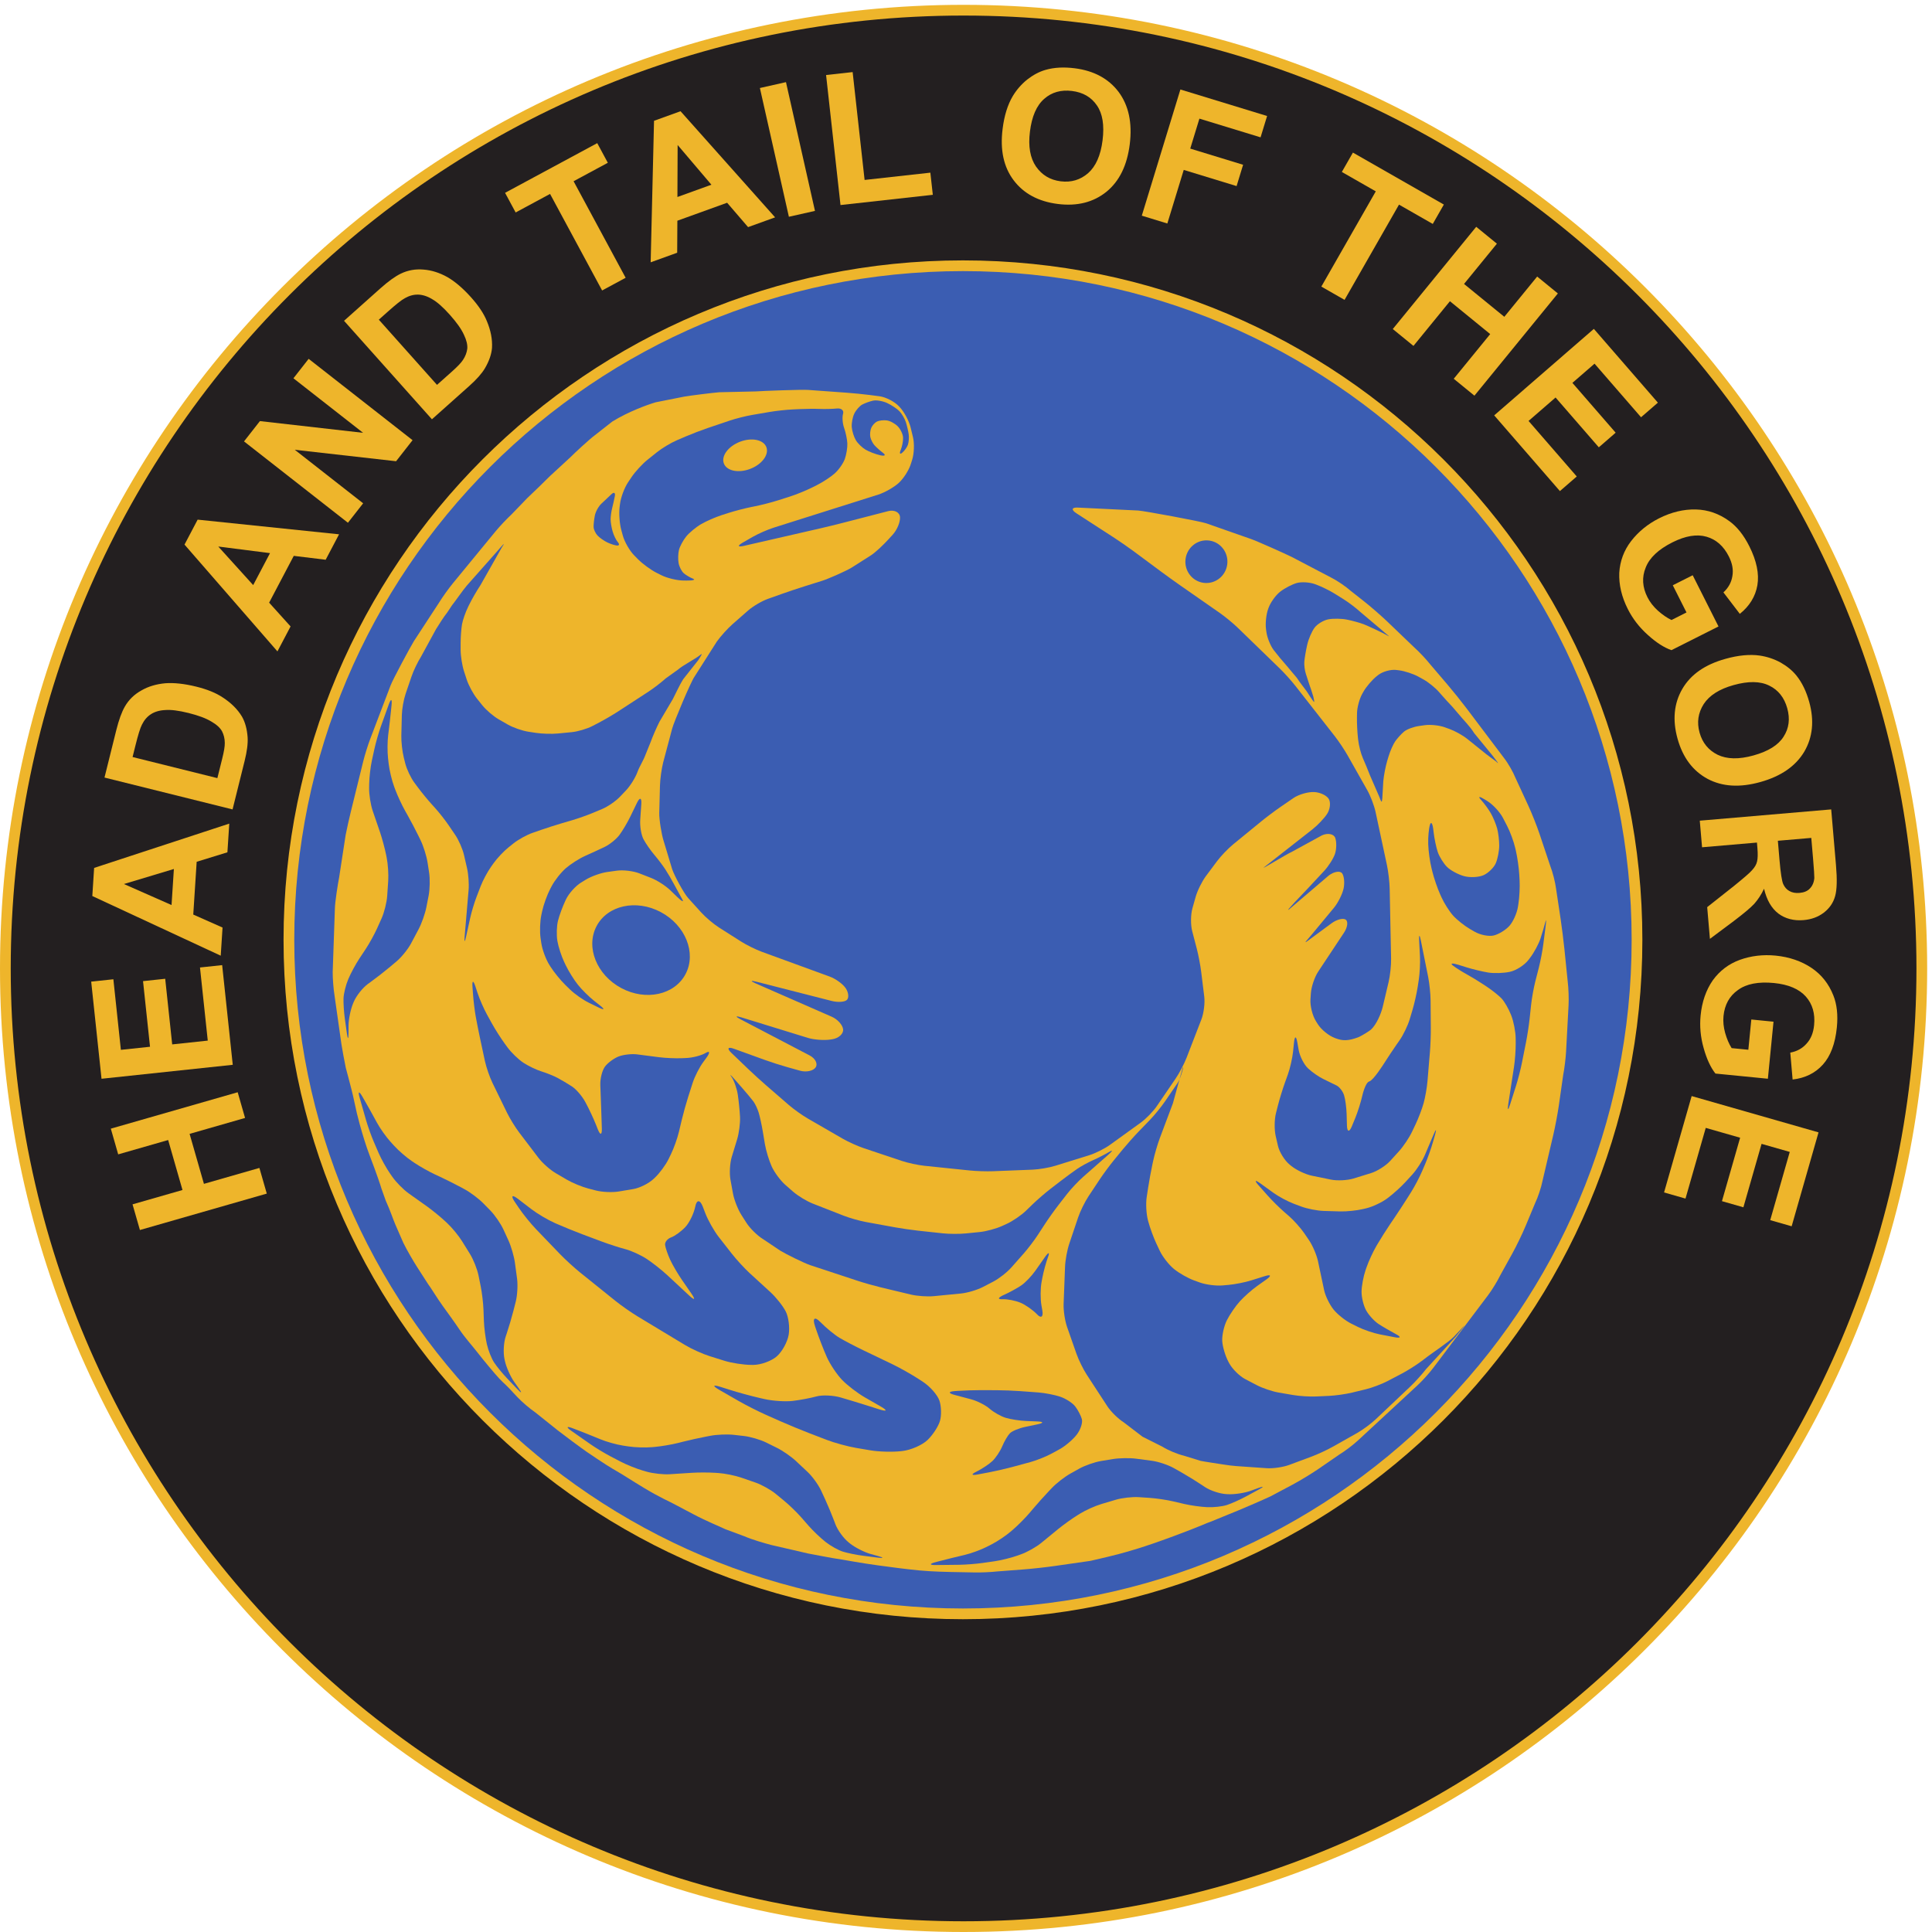 <?xml version="1.0" encoding="UTF-8" standalone="no"?>
<!-- Created with Inkscape (http://www.inkscape.org/) -->

<svg
   version="1.1"
   id="svg1"
   width="1677.333"
   height="1677.333"
   viewBox="0 0 1677.333 1677.333"
   sodipodi:docname="HEAD AND TAIL OF THE GORGE.eps"
   xmlns:inkscape="http://www.inkscape.org/namespaces/inkscape"
   xmlns:sodipodi="http://sodipodi.sourceforge.net/DTD/sodipodi-0.dtd"
   xmlns="http://www.w3.org/2000/svg"
   xmlns:svg="http://www.w3.org/2000/svg">
  <defs
     id="defs1" />
  <sodipodi:namedview
     id="namedview1"
     pagecolor="#ffffff"
     bordercolor="#000000"
     borderopacity="0.25"
     inkscape:showpageshadow="2"
     inkscape:pageopacity="0.0"
     inkscape:pagecheckerboard="0"
     inkscape:deskcolor="#d1d1d1">
    <inkscape:page
       x="0"
       y="0"
       inkscape:label="1"
       id="page1"
       width="1677.333"
       height="1677.333"
       margin="0"
       bleed="0" />
  </sodipodi:namedview>
  <g
     id="g1"
     inkscape:groupmode="layer"
     inkscape:label="1">
    <g
       id="group-R5">
      <path
         id="path2"
         d="M 12545,6290 C 12545,2835.47 9744.54,35 6290,35 2835.46,35 35,2835.47 35,6290 c 0,3454.54 2800.46,6255 6255,6255 3454.54,0 6255,-2800.46 6255,-6255"
         style="fill:#231f20;fill-opacity:1;fill-rule:nonzero;stroke:none"
         transform="matrix(0.133,0,0,-0.133,0,1677.333)" />
      <path
         id="path3"
         d="M 12545,6290 C 12545,2835.47 9744.54,35 6290,35 2835.46,35 35,2835.47 35,6290 c 0,3454.54 2800.46,6255 6255,6255 3454.54,0 6255,-2800.46 6255,-6255 z"
         style="fill:none;stroke:#eeb52b;stroke-width:70;stroke-linecap:butt;stroke-linejoin:miter;stroke-miterlimit:4;stroke-dasharray:none;stroke-opacity:1"
         transform="matrix(0.133,0,0,-0.133,0,1677.333)" />
      <path
         id="path4"
         d="m 10685.9,6476.82 c 0,-2430.05 -1969.96,-4400.02 -4400,-4400.02 -2430.06,0 -4400.01,1969.97 -4400.01,4400.02 0,2430.05 1969.95,4399.98 4400.01,4399.98 2430.04,0 4400,-1969.93 4400,-4399.98"
         style="fill:#3b5db2;fill-opacity:1;fill-rule:nonzero;stroke:none"
         transform="matrix(0.133,0,0,-0.133,0,1677.333)" />
      <path
         id="path5"
         d="m 10685.9,6476.82 c 0,-2430.05 -1969.96,-4400.02 -4400,-4400.02 -2430.06,0 -4400.01,1969.97 -4400.01,4400.02 0,2430.05 1969.95,4399.98 4400.01,4399.98 2430.04,0 4400,-1969.93 4400,-4399.98 z"
         style="fill:none;stroke:#eeb52b;stroke-width:70;stroke-linecap:butt;stroke-linejoin:miter;stroke-miterlimit:4;stroke-dasharray:none;stroke-opacity:1"
         transform="matrix(0.133,0,0,-0.133,0,1677.333)" />
      <path
         id="path6"
         d="m 3443.65,9361.83 c 30.93,28.57 117.86,113.26 147.55,143.17 l 130.51,120.24 c 29.7,29.92 128.01,120.98 162,145.74 l 113.41,88.9 c 104.98,64.74 226.28,108.77 283.35,125.74 l 185.36,36.78 c 41.18,7.3 187.99,25.4 229.63,28.7 l 238.25,5.4 c 41.66,3.3 299.48,12.8 341.12,9.8 l 253.26,-18.3 c 41.71,-3 109.72,-9.8 151.14,-15.1 l 61.42,-8 c 41.42,-5.3 98.78,-34.9 127.45,-65.68 l 5.53,-5.92 c 28.66,-30.75 60.28,-89.6 70.27,-130.73 l 15.66,-64.46 c 10.03,-41.12 7.62,-107.82 -5.28,-148.17 l -9.7,-30.21 c -12.93,-40.37 -49.39,-95.98 -81.01,-123.57 -31.6,-27.59 -90.16,-60.49 -130.1,-73.11 l -682.71,-215.81 c -39.93,-12.61 -102.38,-40.1 -138.74,-61.04 l -63.75,-36.72 c -36.38,-20.95 -32.77,-30.43 8.01,-21.1 l 494.73,113.37 c 40.78,9.33 107.32,25.58 147.83,36.02 l 298.65,77.14 c 40.5,10.46 75.42,-7.12 77.56,-39.06 2.18,-31.97 -19.37,-83.56 -47.84,-114.69 l -28.44,-31.07 c -28.46,-31.12 -82.57,-84.66 -118.31,-106.77 l -122.14,-77.43 c -35.73,-22.09 -152.09,-73.21 -192.07,-85.73 l -114.82,-36.03 c -39.95,-12.52 -104.94,-34.27 -144.4,-48.28 l -94.25,-33.49 c -39.49,-14.05 -97.68,-48.24 -129.32,-75.99 l -102.27,-89.79 c -31.65,-27.78 -77.56,-78.7 -102,-113.15 l -146.04,-229.52 c -24.43,-34.43 -135.02,-297.72 -145.51,-338.78 l -58.54,-220.02 c -10.48,-41.09 -19.95,-109.37 -21.06,-151.77 l -4.6,-178.77 c -1.08,-42.38 15.21,-141.91 28.49,-182.09 l 55.92,-185.24 c 13.27,-40.18 75.71,-156.34 103.93,-187.53 l 86.26,-95.26 c 28.22,-31.19 80.28,-75.09 115.63,-97.57 l 144.24,-91.69 c 35.37,-22.49 96.44,-52.61 135.73,-66.98 l 247.42,-90.33 c 39.3,-14.37 103.58,-37.85 142.86,-52.18 l 52.31,-19.1 c 39.26,-14.34 86.38,-48.77 104.69,-76.46 18.3,-27.69 21.59,-61.8 7.3,-75.81 -14.28,-13.97 -59.09,-16.98 -99.58,-6.6 l -490.09,125.25 c -40.5,10.33 -42.28,5.08 -3.94,-11.71 l 494.62,-216.59 c 38.34,-16.8 71.79,-54.13 74.34,-82.96 2.54,-28.86 -29.18,-57.69 -70.5,-64.08 l -11.84,-1.85 c -41.31,-6.42 -107.83,-1.59 -147.78,10.75 l -433.33,133.58 c -39.97,12.29 -42.3,6.51 -5.19,-12.9 l 450.08,-235.34 c 37.1,-19.41 54.8,-54.35 39.32,-77.69 -15.46,-23.36 -61.06,-33.25 -101.33,-22.04 l -83.67,23.38 c -40.27,11.27 -105.4,32.12 -144.73,46.33 l -204.07,73.74 c -39.32,14.2 -46.67,2.02 -16.33,-27 l 112.05,-107.31 c 30.34,-29.12 81.11,-75.36 112.88,-102.87 L 5149.3,5398.3 c 31.74,-27.47 87.38,-67.12 123.66,-88.09 l 227.36,-131.4 c 36.27,-20.94 98.37,-48.98 138.05,-62.3 l 247.54,-82.87 c 39.66,-13.29 106.12,-27.66 147.66,-31.97 L 6330.46,4971 c 41.55,-4.29 109.74,-6.48 151.46,-4.85 l 258.77,10.16 c 41.75,1.63 108.68,13.14 148.64,25.6 l 221.04,68.71 c 39.92,12.43 100.54,42.76 134.7,67.35 l 201.03,145.04 c 34.11,24.56 81.5,73.23 105.32,108.18 l 122.9,180.04 c 23.84,34.89 55.84,95.79 71.11,135.28 l 97.16,251.27 c 15.29,39.52 23.53,106.24 18.37,148.27 l -20.15,163.13 c -5.18,42.04 -18.19,109.96 -28.88,150.92 l -29.64,113.32 c -10.69,40.96 -10.07,107.84 1.41,148.66 l 20.79,73.93 c 11.48,40.78 41.52,101.88 66.75,135.75 l 72.68,97.47 c 25.19,33.9 72.53,83.41 105.11,110.03 l 185.73,151.83 c 32.58,26.62 87.58,67.92 122.19,91.71 l 85.62,58.88 c 34.66,23.81 95.94,41.64 136.24,39.6 40.31,-2.06 83.61,-23.18 96.12,-46.97 12.57,-23.81 7.04,-67.12 -12.29,-96.3 -19.35,-29.2 -62.27,-74.29 -95.39,-100.25 l -314.64,-246.6 c -33.12,-25.96 141.69,82.98 180.09,99.82 l 197.27,107.93 c 38.39,16.85 77.27,8.92 86.36,-17.56 9.09,-26.52 8.25,-73.06 -1.9,-103.45 -10.1,-30.35 -41.94,-80.45 -70.63,-111.34 l -106.09,-113.95 c -28.77,-30.86 -157.38,-162.73 -123.6,-137.65 l 260.82,222.39 c 33.78,25.05 72.33,31.22 85.64,13.66 13.41,-17.56 17.92,-62.2 10.05,-99.2 -7.9,-37 -36.33,-93.84 -63.28,-126.34 l -143.63,-173.18 c -26.94,-32.47 -61.41,-67.52 -27.59,-42.5 l 155.4,114.49 c 33.77,25.03 75.54,35.94 92.77,24.22 17.22,-11.73 12.19,-50.15 -11.16,-85.38 l -13.56,-20.46 c -23.31,-35.23 -61.53,-92.85 -84.88,-128.1 l -69.82,-105.31 c -23.38,-35.23 -44.89,-98.68 -47.84,-141 l -2.79,-40.2 c -2.92,-42.32 12.99,-106.14 35.4,-141.88 l 12.79,-20.44 c 22.41,-35.74 72.92,-76.47 112.32,-90.52 l 8.72,-3.11 c 39.36,-14.02 75.11,-17.73 147.26,10.2 v 0 c 25.47,12.51 60.56,33.97 77.99,47.71 v 0 c 37.03,33.24 67.32,107.11 77.13,148.35 l 38.57,162.96 c 9.77,41.27 17.07,109.69 16.22,152.08 l -9.3,457.93 c -0.85,42.37 -8.82,110.94 -17.69,152.32 l -74.27,346.97 c -8.86,41.39 -33.06,105.33 -53.85,142.05 l -128.09,226.71 c -20.73,36.75 -58.91,93.93 -84.89,127.09 l -256.73,327.91 c -25.93,33.15 -71.86,84.22 -102.05,113.47 l -273.89,265.63 c -30.17,29.25 -83,72.82 -117.41,96.77 l -260.4,181.46 c -34.41,23.97 -90.1,64.02 -123.78,89.04 l -178.06,132.16 c -33.68,25.01 -90.05,64.12 -125.2,86.91 l -249.31,161.61 c -35.19,22.81 -29.84,39.23 11.86,36.51 l 391.76,-19.05 c 41.7,-2.72 404.19,-69.85 443.81,-83.21 l 291.71,-102.25 c 39.62,-13.36 229.93,-98.76 267.35,-117.62 l 259.1,-135.62 c 37.38,-18.87 93.62,-57.12 125,-85.05 l 87.82,-69.17 c 43.21,-34.03 111.06,-93.02 150.76,-131.07 l 177.06,-169.74 c 31.41,-27.93 78.39,-77.82 104.41,-110.9 l 112.86,-132.27 c 35.7,-41.84 92.01,-112 125.13,-155.91 l 243.24,-322.45 c 26.06,-33.06 60.09,-92.29 75.64,-131.61 l 82.87,-179.15 c 23.08,-49.93 56.3,-133.44 73.7,-185.59 l 69.7,-208.35 c 15.6,-39.32 32.6,-105.91 37.9,-147.97 l 29.6,-196.62 c 8.2,-54.37 19.4,-143.65 25,-198.36 l 21.7,-213.09 c 5.2,-42.06 7.7,-111.12 5.4,-153.44 l -16.3,-303.61 c -2.3,-42.32 -10.8,-111.03 -18.9,-152.63 l -27.9,-195.46 c -7.8,-54.44 -24.4,-142.82 -37,-196.35 l -70.2,-299.49 c -8.1,-41.6 -29.8,-106.83 -48.3,-144.94 l -61.64,-148.09 c -21.15,-50.76 -60.25,-131.67 -86.88,-179.81 l -77.86,-140.67 c -18.38,-38.1 -54.27,-96.85 -79.65,-130.59 l -358.66,-475.68 c -25.47,-33.74 -71.53,-84.75 -102.44,-113.37 l -389.77,-360.9 c -30.89,-28.63 -85.53,-69.9 -121.42,-91.71 l -133.66,-92.09 c -45.3,-31.2 -122.08,-77.86 -170.64,-103.69 l -143.59,-76.41 c -54.58,-25.51 -151.22,-67.03 -206.93,-90.37 l -184.97,-75.64 c -19.45,-5.29 -56.87,-25.86 -243.75,-95.14 -200.6,-74.31 -292.44,-98.51 -359.84,-116.91 -25.84,-7.1 -113.99,-28.4 -180.41,-43.3 l -235.43,-33.8 c -54.45,-7.8 -143.86,-17.7 -198.7,-21.9 l -174.83,-13.4 c -41.56,-4.7 -109.73,-7.6 -151.48,-6.5 l -152.03,2.9 c -12.87,0.4 -122.15,2.2 -205.28,10.3 -99.89,9.7 -178.36,20.8 -271.34,33.2 -93.12,12.4 -231.14,37.2 -231.14,37.2 -72.77,10.2 -181.9,32.8 -223.05,40 l -242.26,56 c -45.89,12.3 -121.97,33.9 -173.65,56.36 l -124.09,46.09 c -43.08,20.7 -119.28,50.57 -209.02,97.87 l -130.88,69.15 c -17.54,10.31 -80.4,36.11 -189.27,101.32 -82.46,49.41 -130.44,82.64 -206.17,125.9 -44.56,25.46 -168.35,109.86 -168.35,109.86 -43.53,30.35 -142.25,103.62 -190.94,141.46 l -147.46,117.85 c -34.68,23.59 -86.57,68 -115.33,98.66 l -55.15,58.83 c -28.77,30.66 -48.66,43.01 -92.72,95.48 0,0 -66.54,77.28 -115.55,140.56 -33.12,42.76 -77.35,90.68 -113.09,143.79 -35.98,53.47 -77.52,110.43 -112.25,158.43 -34.79,48.07 -81.12,124.77 -94.78,141.48 l -72.25,112.19 c -23.53,37.02 -64.26,106 -88.99,156.47 l -51.64,118.26 c -16.71,38.85 -33.3,91.66 -62.78,156.12 l -28.84,80.61 c -6.54,22.63 -27.37,86.83 -77.15,216.84 -23.51,61.39 -46.95,138.99 -64.47,202.62 -13.62,49.44 -25,97.14 -33.47,139.37 -11.19,55.64 -28.94,122.17 -39.68,162.72 l -17.76,66.52 c -10.95,54.01 -21.34,110.73 -28.16,152.57 l -45.33,319.45 c -6.84,41.79 -12.18,110.7 -11.89,153.09 l 14.24,412.09 c 0.3,42.41 19.69,164.62 27.96,206.21 l 42.24,275.77 c 8.26,41.59 23.29,109.28 33.46,150.44 l 81.34,330.35 c 10.14,41.16 30.78,107.21 45.83,146.82 l 133.29,350.08 c 15.07,39.59 129.1,251.37 151.33,287.35 l 165.02,252.6 c 22.2,35.99 62.29,92.11 89.09,124.7 l 279.02,339.63 c 26.79,32.62 74.01,82.67 104.96,111.27 l 104.13,108"
         style="fill:#eeb52b;fill-opacity:1;fill-rule:nonzero;stroke:none"
         transform="matrix(0.133,0,0,-0.133,0,1677.333)" />
      <path
         id="path7"
         d="m 4523.8,8834.07 c 18.72,-7.15 -0.15,-12.69 -41.95,-12.28 l -21.25,0.19 c -41.8,0.41 -106.58,16.13 -143.98,34.94 l -30.14,15.17 c -37.4,18.79 -92.12,58.7 -121.63,88.65 l -25.16,25.52 c -29.48,29.98 -62.79,87.89 -73.97,128.69 l -10.3,37.63 c -11.2,40.81 -15.93,108.64 -10.54,150.68 l 2.58,20.23 c 5.38,42.06 29.14,105.13 52.75,140.19 l 23.24,34.51 c 23.63,35.02 69.82,85.25 102.68,111.53 l 62.44,50 c 32.85,26.32 91.24,61.34 129.76,77.87 l 57.84,24.8 c 38.52,16.56 102.5,41.03 142.17,54.48 l 143.66,48.61 c 39.67,13.43 105.87,30.17 147.09,37.23 l 114.36,19.6 c 41.21,7.07 109.11,14.47 150.84,16.49 l 43.24,2.07 c 41.75,2.01 102.53,2.53 135.12,1.17 32.54,-1.36 82.44,-0.02 110.89,2.92 28.42,2.99 46.32,-12.53 39.81,-34.46 -6.58,-21.92 -3.47,-63.5 6.84,-92.35 10.34,-28.86 19.83,-74.36 21.07,-101.08 1.22,-26.77 -6.11,-72.4 -16.39,-101.44 -10.27,-29.06 -40.23,-71.78 -66.6,-94.95 -26.31,-23.18 -78.6,-57.43 -116.17,-76.12 l -34.13,-17.01 c -37.55,-18.68 -100.93,-44.4 -140.83,-57.13 l -78.28,-24.97 c -39.91,-12.72 -106.11,-29.85 -147.13,-38.07 l -28.85,-5.81 c -41.01,-8.24 -107.19,-25.42 -147.06,-38.26 l -46.56,-14.95 c -39.86,-12.82 -99.76,-39.19 -133.11,-58.62 -33.35,-19.43 -77.04,-55.74 -97.06,-80.67 -20.01,-24.95 -41.09,-64.16 -46.86,-87.14 -5.76,-22.99 -6.86,-61.68 -2.51,-85.97 4.37,-24.28 19.68,-54.21 34.01,-66.51 14.32,-12.28 41.34,-28.2 60.07,-35.38"
         style="fill:#3b5db2;fill-opacity:1;fill-rule:nonzero;stroke:none"
         transform="matrix(0.133,0,0,-0.133,0,1677.333)" />
      <path
         id="path8"
         d="m 5002.87,9691.98 c 17.91,-49.08 -29.75,-112.44 -106.52,-141.47 -76.73,-29.06 -153.48,-12.83 -171.44,36.27 -17.91,49.09 29.77,112.43 106.52,141.47 76.72,29.04 153.48,12.79 171.44,-36.27"
         style="fill:#eeb52b;fill-opacity:1;fill-rule:nonzero;stroke:none"
         transform="matrix(0.133,0,0,-0.133,0,1677.333)" />
      <path
         id="path9"
         d="m 5764.81,9654.55 c 19.58,-14.85 11.06,-21.54 -18.93,-14.83 -30,6.74 -73.03,23.15 -95.66,36.52 -22.59,13.35 -51.16,41.1 -63.5,61.68 -12.32,20.58 -24.28,58.65 -26.59,84.57 -2.29,25.91 5.17,66.12 16.55,89.32 11.39,23.21 34.7,49.72 51.77,58.89 17.07,9.2 48.72,20.66 70.4,25.47 21.63,4.83 62.8,-2.04 91.54,-15.26 28.72,-13.22 65.05,-37.35 80.73,-53.62 15.72,-16.25 34.57,-48.19 41.94,-70.98 7.35,-22.79 15.76,-58.82 18.66,-80.07 2.87,-21.25 0.47,-52.01 -5.35,-68.33 -5.82,-16.34 -22.62,-39.8 -37.31,-52.14 -14.67,-12.35 -18.96,-4.04 -9.54,18.48 9.46,22.53 16.41,58.92 15.46,80.84 -0.93,21.95 -16.59,55.03 -34.78,73.52 -18.21,18.49 -50.43,35.84 -71.61,38.59 -21.14,2.72 -49.85,-0.55 -63.81,-7.3 -13.96,-6.75 -30.94,-25.53 -37.65,-41.73 -6.75,-16.21 -9.44,-43.03 -5.93,-59.63 3.47,-16.59 15.69,-40.69 27.14,-53.55 11.44,-12.87 36.86,-35.56 56.47,-50.44"
         style="fill:#3b5db2;fill-opacity:1;fill-rule:nonzero;stroke:none"
         transform="matrix(0.133,0,0,-0.133,0,1677.333)" />
      <path
         id="path10"
         d="m 3015.85,8535.96 c -4.96,-28.39 -9,-83.75 -8.98,-123.04 l 0.01,-44.36 c 0,-39.26 9.99,-101.97 22.19,-139.34 l 17.78,-54.56 c 12.21,-37.36 42.29,-93 66.84,-123.71 l 34.93,-43.61 c 24.61,-30.69 72.6,-71.83 106.73,-91.4 l 59.48,-34.12 c 34.13,-19.56 93.85,-40.47 132.71,-46.47 l 51.88,-7.97 c 38.88,-5.99 102.69,-7.78 141.83,-3.99 l 91.28,8.87 c 39.12,3.77 99.66,21.72 134.5,39.84 l 43.19,22.52 c 34.84,18.12 90.3,50.52 123.22,71.94 l 200.12,130.36 c 32.93,21.42 83.72,60.46 112.89,86.76 l 79.81,57.19 c 29.16,26.3 113.18,69.91 139.73,91.57 26.56,21.64 12.58,2.25 -8.5,-30.86 l -98.23,-124.32 c -21.09,-33.12 -48.73,-93.48 -66.73,-128.35 l -87.59,-148.51 c -18.01,-34.88 -44.97,-97.08 -58.31,-134.03 l -33.41,-82.42 c -13.34,-36.94 -37.66,-73.15 -51.38,-109.93 l -1.34,-3.6 c -13.73,-36.79 -47.16,-90.12 -74.27,-118.52 l -40.11,-42 c -27.13,-28.41 -78.99,-64.04 -115.22,-79.23 l -61.14,-25.53 c -36.24,-15.14 -96.77,-36.6 -134.48,-47.64 l -67.56,-19.79 c -37.72,-11.05 -98.94,-30.66 -136.06,-43.57 l -56.18,-19.56 c -37.11,-12.91 -92.58,-43.56 -123.22,-68.11 l -33.08,-26.46 c -30.66,-24.55 -74.33,-70.84 -97.03,-102.87 l -17.16,-24.22 c -22.71,-32.04 -52.83,-88.23 -66.92,-124.87 l -27.91,-72.5 c -14.11,-36.66 -32.57,-98.01 -40.99,-136.37 l -26.83,-121.89 c -8.42,-38.34 -12.62,-37.69 -9.3,1.44 l 25.85,303.95 c 3.32,39.13 -1.2,102.46 -10.04,140.73 l -20.41,88.37 c -8.84,38.27 -34.17,96.19 -56.29,128.69 l -44.94,65.99 c -22.13,32.5 -61.89,82.89 -88.32,111.98 l -17.55,19.29 c -26.46,29.09 -67.32,78.68 -90.82,110.23 l -25.31,34.01 c -23.47,31.53 -50.47,88.53 -59.94,126.65 l -9.93,39.87 c -9.49,38.13 -16.47,101.44 -15.52,140.7 l 3.25,134.73 c 0.95,39.27 12.1,101.78 24.77,138.96 l 38.57,113.11 c 12.66,37.17 40.25,94.7 61.3,127.83 l 98.37,180.4 c 21.03,33.15 48.93,78.55 73.42,109.24 l 30.71,46.27 c 24.48,30.7 71.28,99.26 96.88,129.02 l 192.41,217.17 c 36.15,42.02 67.8,79.08 36.08,31.87 l -139.54,-246.57 c -21.91,-32.6 -54.08,-88.06 -71.45,-123.24 l -8.09,-16.4 c -17.41,-35.17 -35.68,-87.23 -40.65,-115.62"
         style="fill:#3b5db2;fill-opacity:1;fill-rule:nonzero;stroke:none"
         transform="matrix(0.133,0,0,-0.133,0,1677.333)" />
      <path
         id="path11"
         d="m 3916.63,6048.19 c 32.97,-25.92 29.2,-32.12 -8.4,-13.73 l -65.06,31.8 c -37.62,18.38 -92.99,57.44 -123.06,86.79 l -31.35,30.61 c -30.07,29.37 -73.12,82.56 -95.64,118.18 l -7.24,11.46 c -22.52,35.64 -46.04,99.1 -52.25,141.01 l -4.8,32.51 c -6.21,41.9 -4,110.1 4.91,151.57 l 5.52,25.75 c 8.92,41.45 32.23,106.06 51.82,143.55 l 9.92,18.98 c 19.6,37.51 61.48,90.51 93.04,117.8 31.57,27.27 87.87,63.15 125.11,79.71 37.22,16.58 94.59,42.98 127.5,58.7 32.91,15.68 76.47,50.87 96.81,78.19 20.34,27.28 52.08,80.8 70.54,118.87 l 43.96,90.73 c 18.46,38.1 31.18,34.65 28.29,-7.66 L 4179.19,7260 c -2.89,-42.29 6.8,-99.46 21.52,-127.02 14.73,-27.53 45.75,-72.36 68.92,-99.57 23.22,-27.24 55.66,-69.89 72.13,-94.85 16.47,-24.91 43.8,-71.58 60.75,-103.7 16.96,-32.13 40.22,-74.78 51.68,-94.77 11.49,-20.01 -3.81,-12.46 -34.02,16.75 l -44.64,43.23 c -30.2,29.22 -86.8,65.56 -125.78,80.74 l -77.13,30.05 c -38.98,15.18 -104.75,22.92 -146.17,17.17 l -62.51,-8.63 c -41.43,-5.74 -104.62,-28.39 -140.42,-50.32 l -30.46,-18.66 c -35.81,-21.96 -80.02,-71.15 -98.24,-109.37 l -3.57,-7.53 c -18.21,-38.19 -40.2,-97.7 -48.8,-132.19 -8.65,-34.53 -10.48,-93.77 -4.12,-131.64 6.39,-37.89 26.53,-100.05 44.73,-138.17 l 10.3,-21.59 c 18.19,-38.09 53.89,-95.29 79.31,-127.06 25.43,-31.82 73.21,-79.02 106.2,-104.97 l 37.76,-29.71"
         style="fill:#3b5db2;fill-opacity:1;fill-rule:nonzero;stroke:none"
         transform="matrix(0.133,0,0,-0.133,0,1677.333)" />
      <path
         id="path12"
         d="m 2264.22,5866.88 c 5.86,-41.93 10.72,-41.58 10.79,0.82 l 0.09,47.9 c 0.07,42.37 13.81,108.9 30.54,147.8 l 4.62,10.72 c 16.71,38.94 58.34,90.84 92.48,115.37 l 16.44,11.82 c 34.14,24.52 88.46,66.76 120.69,93.83 l 48.67,40.8 c 32.24,27.09 74.87,79.78 94.72,117.16 l 48.91,92.06 c 19.85,37.37 42.74,101.99 50.87,143.6 l 14.89,76.17 c 8.13,41.59 9.48,109.9 3.01,151.77 l -9.99,64.55 c -6.45,41.85 -26.89,107.18 -45.41,145.16 l -13.57,27.86 c -18.51,37.95 -50.61,99.08 -71.38,135.82 l -16.11,28.51 c -20.73,36.74 -49.79,99.22 -64.55,138.87 l -7.14,19.19 c -14.75,39.64 -30.76,106.51 -35.6,148.6 l -4.16,36.28 c -4.82,42.1 -4.34,110.97 1.02,153.02 l 1.31,10.19 c 5.39,42.06 13.27,110.99 17.49,153.18 l 3.09,30.77 c 4.23,42.19 -4,44.08 -18.35,4.2 l -51.08,-142.25 c -14.32,-39.88 -33.43,-106.4 -42.46,-147.82 l -16.62,-76.19 c -9.04,-41.43 -16.96,-109.98 -17.62,-152.39 l -0.39,-26.89 c -0.66,-42.39 10.04,-109.82 23.75,-149.81 l 46.79,-136.47 c 13.71,-40 31.79,-106.7 40.16,-148.22 l 3.89,-19.32 c 8.39,-41.52 12.93,-110.08 10.07,-152.42 l -6.58,-97.9 c -2.84,-42.29 -19.39,-108.48 -36.81,-147.08 l -29.44,-65.33 c -17.4,-38.61 -50.73,-99.02 -74.09,-134.25 l -41.67,-62.86 c -23.33,-35.2 -55.61,-94.98 -71.69,-132.83 -16.07,-37.78 -30.2,-94.28 -31.39,-125.49 -1.17,-31.19 2.64,-91.06 8.49,-133.02 l 13.32,-95.48"
         style="fill:#3b5db2;fill-opacity:1;fill-rule:nonzero;stroke:none"
         transform="matrix(0.133,0,0,-0.133,0,1677.333)" />
      <path
         id="path13"
         d="m 3084.28,6169.67 c -3.05,42.26 5.31,43.99 18.58,3.82 l 14.31,-43.4 c 13.27,-40.14 40.8,-103.25 61.19,-140.21 l 33.6,-60.91 c 20.37,-36.92 57.4,-95.03 82.24,-129.05 l 18.26,-25.04 c 24.85,-34.04 71.66,-79.26 104.03,-100.6 32.38,-21.22 85.42,-46.75 117.86,-56.63 32.44,-9.9 79.41,-28.78 104.4,-41.98 24.98,-13.22 67.7,-38.56 94.91,-56.3 27.21,-17.77 65.95,-62.69 86.01,-99.81 l 5.38,-9.87 c 20.11,-37.12 49.33,-99.66 64.95,-138.91 l 12.71,-31.99 c 15.63,-39.29 27.29,-36.73 25.93,5.63 l -3.23,100.9 c -1.35,42.39 -3.86,111.74 -5.56,154.09 l -1.14,28.26 c -1.68,42.37 12.15,97.25 30.77,121.9 18.59,24.68 59.17,54.41 90.14,66.08 30.99,11.68 84.59,17.6 119.13,13.16 34.54,-4.45 96.7,-12.49 138.12,-17.84 l 5.03,-0.66 c 41.45,-5.36 109.52,-8.23 151.29,-6.42 l 27.86,1.27 c 41.76,1.81 98.32,16.75 125.7,33.17 27.39,16.43 29.32,1.98 4.3,-32.05 l -20.36,-27.69 c -25.01,-34.03 -56.04,-94.91 -68.99,-135.23 l -29.5,-92.16 c -12.93,-40.33 -31.57,-107.11 -41.39,-148.35 l -19.41,-81.3 c -9.82,-41.23 -33.02,-106.09 -51.57,-144.16 l -15.73,-32.27 c -18.52,-38.06 -58.89,-92.75 -89.66,-121.52 l -9.88,-9.23 c -30.77,-28.76 -89.71,-57.89 -130.97,-64.79 l -95.22,-15.89 c -41.23,-6.89 -108.09,-3.9 -148.54,6.61 l -50.56,13.17 c -40.46,10.52 -103.13,36.47 -139.27,57.62 l -72.79,42.65 c -36.16,21.2 -86.58,65.94 -112.08,99.48 l -125.81,165.43 c -25.49,33.52 -61.49,91.99 -79.99,129.98 l -94.46,193.76 c -18.51,37.96 -40.9,102.89 -49.76,144.31 l -31.66,147.88 c -8.87,41.43 -21.5,105.14 -28.06,141.62 -6.55,36.46 -14.42,100.89 -17.47,143.19 l -3.64,50.28"
         style="fill:#3b5db2;fill-opacity:1;fill-rule:nonzero;stroke:none"
         transform="matrix(0.133,0,0,-0.133,0,1677.333)" />
      <path
         id="path14"
         d="m 3360.65,4765.28 c -27.7,41.07 -18.36,50.13 20.76,20.18 l 87.13,-66.79 c 39.14,-29.95 107.99,-70.69 152.95,-90.52 l 12.44,-5.45 c 45,-19.82 119.45,-50.12 165.47,-67.4 l 130.32,-48.76 c 45.99,-17.26 115.02,-39.54 153.34,-49.48 38.29,-9.99 100.77,-38.57 138.81,-63.62 38.04,-24.97 98.73,-72.95 134.85,-106.57 l 141.99,-132.2 c 36.13,-33.6 42.62,-27.81 14.43,12.87 l -59.51,85.99 c -28.19,40.69 -63.88,101.66 -79.37,135.48 -15.45,33.78 -30.2,76.82 -32.74,95.55 -2.54,18.7 15.16,41.09 39.37,49.7 24.19,8.62 65.83,38.87 92.57,67.2 26.73,28.37 56.07,88.99 65.23,134.68 9.18,45.71 31.18,45.16 48.94,-1.26 l 16.33,-42.67 c 17.75,-46.4 57.2,-116.24 87.68,-155.24 l 85.08,-108.8 c 30.47,-38.99 83.17,-96.38 117.12,-127.54 33.94,-31.16 91.55,-83.91 127.95,-117.2 l 7.16,-6.55 c 36.43,-33.31 81.37,-89.9 99.87,-125.79 18.52,-35.88 27.3,-104.14 19.57,-151.69 -7.73,-47.55 -42.92,-111.52 -78.18,-142.11 -35.26,-30.59 -104.27,-55.54 -153.39,-55.46 l -13.37,0.05 c -49.08,0.11 -127.61,12.18 -174.49,26.84 l -94.84,29.65 c -46.88,14.65 -119.74,47.46 -161.88,72.88 l -308.91,186.39 c -42.17,25.43 -108.07,71.5 -146.5,102.4 l -230.1,184.98 c -38.43,30.94 -97.89,85.37 -132.11,120.98 l -156.08,162.42 c -34.21,35.59 -84.89,98.29 -112.6,139.38 l -25.29,37.48"
         style="fill:#3b5db2;fill-opacity:1;fill-rule:nonzero;stroke:none"
         transform="matrix(0.133,0,0,-0.133,0,1677.333)" />
      <path
         id="path15"
         d="m 4705.05,3557.83 c -52.74,16.9 -56.6,8.04 -8.57,-19.56 l 124.78,-71.69 c 48.04,-27.62 128.78,-68.58 179.42,-90.98 l 94.51,-41.93 c 50.61,-22.4 134.34,-57.05 186.03,-76.91 L 5395,3212.98 c 51.68,-19.87 138.6,-43.66 193.23,-52.93 l 94.49,-16.02 c 54.59,-9.24 144.35,-11.59 199.45,-5.25 l 9.23,1.09 c 55.1,6.37 128.4,38.48 162.9,71.34 34.47,32.85 71.19,89.24 81.62,125.22 10.42,35.96 8.76,95.47 -3.66,132.24 -12.43,36.76 -60.51,91.75 -106.84,122.13 l -25.18,16.55 c -46.33,30.46 -125.15,74.95 -175.06,98.92 l -192.56,92.41 c -49.96,23.99 -117.64,59.43 -150.5,78.67 -32.85,19.27 -90.02,66.19 -127.02,104.24 -37.01,38.08 -52.7,25.82 -34.88,-27.22 l 6.52,-19.41 c 17.81,-52.96 49.53,-134.85 70.53,-181.9 20.94,-47.02 65.91,-114.34 99.89,-149.57 34.02,-35.23 101.13,-86.62 149.22,-114.15 l 100.8,-57.84 c 48.06,-27.53 44.24,-36.35 -8.51,-19.6 l -64.02,20.4 c -52.77,16.76 -136.53,42.31 -186.15,56.71 -49.61,14.41 -121.01,17.58 -158.63,7.09 -37.62,-10.49 -107.47,-23.79 -155.18,-29.38 -47.77,-5.63 -130.94,-0.13 -184.92,12.19 l -33.11,7.56 c -53.95,12.32 -141.24,36.18 -194.02,53.04 l -57.59,18.32"
         style="fill:#3b5db2;fill-opacity:1;fill-rule:nonzero;stroke:none"
         transform="matrix(0.133,0,0,-0.133,0,1677.333)" />
      <path
         id="path16"
         d="m 6373.14,3004.66 c -36.06,-17.67 -31.95,-25.81 9.11,-18.05 l 75.53,14.28 c 41.05,7.77 107.63,23.1 147.99,33.99 l 120.98,32.81 c 40.36,10.93 103.38,36.32 140.11,56.44 l 49.97,27.38 c 36.73,20.11 87.06,62.93 111.89,95.15 24.84,32.26 39.77,77.86 33.29,101.38 -6.5,23.51 -26.23,61.05 -43.85,83.5 -17.58,22.42 -61.6,50.68 -97.78,62.79 -36.15,12.08 -99.88,24.49 -141.57,27.56 l -120.11,8.87 c -41.67,3.07 -109.98,5.72 -151.79,5.9 l -102.55,0.4 c -41.81,0.21 -110.1,-1.98 -151.8,-4.79 l -20.31,-1.36 c -41.69,-2.82 -42.68,-13.92 -2.21,-24.66 l 108.9,-28.92 c 40.46,-10.74 94.91,-38.39 120.95,-61.4 26.06,-23.02 73.35,-49.79 105.09,-59.47 31.75,-9.71 91.9,-19 133.67,-20.74 l 72.95,-2.91 c 41.73,-1.72 42.42,-10.11 1.57,-18.69 l -80.66,-16.94 c -40.89,-8.58 -85.81,-27.18 -99.82,-41.31 -14.01,-14.18 -36.58,-52.36 -50.17,-84.95 -13.58,-32.56 -42.51,-76.03 -64.26,-96.61 -21.79,-20.6 -69.08,-51.94 -105.12,-69.65"
         style="fill:#3b5db2;fill-opacity:1;fill-rule:nonzero;stroke:none"
         transform="matrix(0.133,0,0,-0.133,0,1677.333)" />
      <path
         id="path17"
         d="m 4952.7,5347.9 c 7.51,-24.82 19.37,-79.3 26.38,-121.1 l 14.04,-83.92 c 6.98,-41.79 26.98,-107.45 44.44,-145.93 l 0.03,-0.07 c 17.46,-38.49 57.61,-92.58 89.23,-120.22 l 49.85,-43.56 c 31.62,-27.66 89.34,-62.76 128.31,-77.99 l 202.06,-79.16 c 38.95,-15.23 104.45,-33.87 145.55,-41.37 l 190.67,-34.79 c 41.12,-7.45 108.75,-17.27 150.27,-21.73 l 161.2,-17.4 c 41.54,-4.48 109.55,-4.7 151.15,-0.49 l 89.99,9.09 c 41.61,4.24 106.86,21.91 145.02,39.28 l 31.07,14.17 c 38.17,17.39 94.15,55.58 124.48,84.84 l 45.95,44.46 c 30.33,29.26 82.4,74.2 115.77,99.84 l 64.71,49.74 c 33.35,25.68 81.38,61.03 106.77,78.58 25.38,17.56 72.39,43.44 104.43,57.54 32.07,14.1 80.1,38.77 106.74,54.76 26.62,16.04 22.57,6.38 -9.07,-21.41 l -161.53,-142.07 c -31.63,-27.77 -78.68,-77.8 -104.6,-111.14 l -55.6,-71.55 c -25.92,-33.32 -66.02,-89.57 -89.07,-124.97 l -46.26,-70.95 c -23.05,-35.42 -64.79,-90.25 -92.73,-121.87 l -79.93,-90.39 c -27.93,-31.65 -81.23,-73.33 -118.5,-92.65 l -67.46,-35.01 c -37.24,-19.32 -101.75,-38.52 -143.35,-42.51 l -177.1,-17.27 c -41.63,-4.03 -108.91,0.61 -149.57,10.34 l -200.58,48.05 c -40.64,9.75 -106.39,28.4 -146.08,41.53 l -309.8,102.18 c -39.73,13.13 -159.8,72.4 -195.43,94.44 l -115.24,77.02 c -35.63,22.06 -83.38,69.15 -106.1,104.66 l -33.07,51.73 c -22.72,35.52 -47.53,98.69 -55.13,140.35 l -16.4,89.91 c -7.61,41.66 -3.7,108.92 8.69,149.42 l 34.76,113.73 c 12.39,40.56 20.93,106.36 18.99,146.3 -1.95,39.9 -8.53,105.53 -14.65,145.84 -6.1,40.28 -24.27,91.87 -40.37,114.65 -16.1,22.73 -6.63,15.46 21.05,-16.22 l 51.27,-58.65 c 27.68,-31.72 59.51,-70.07 70.71,-85.29 11.19,-15.19 26.49,-47.99 34.04,-72.77"
         style="fill:#3b5db2;fill-opacity:1;fill-rule:nonzero;stroke:none"
         transform="matrix(0.133,0,0,-0.133,0,1677.333)" />
      <path
         id="path18"
         d="m 7686.46,5541.27 c 23.86,34.84 47.24,134.87 32.33,95.23 l -62.31,-226.65 c -14.98,-39.66 -39.35,-104.53 -54.2,-144.2 l -31.21,-83.15 c -14.89,-39.65 -34.34,-106.03 -43.23,-147.49 l -5.57,-25.74 c -8.89,-41.47 -21.37,-109.68 -27.75,-151.59 l -9.3,-61.01 c -6.38,-41.93 -2.68,-109.71 8.2,-150.63 l 1.81,-6.86 c 10.89,-40.89 34.48,-105.64 52.48,-143.87 l 22.9,-48.61 c 17.97,-38.2 59.25,-91.29 91.72,-117.85 l 2.1,-1.7 c 32.45,-26.61 91.25,-59.92 130.61,-74.03 l 37.5,-13.49 c 39.35,-14.12 105.64,-22.65 147.27,-19.01 l 39.65,3.53 c 41.64,3.63 108.4,16.88 148.36,29.43 l 88.78,27.85 c 39.92,12.53 44.56,2.88 10.3,-21.45 l -60.67,-43.08 c -34.3,-24.32 -85.08,-69.31 -112.85,-99.91 -27.8,-30.61 -65.98,-86.32 -84.8,-123.75 -18.87,-37.5 -32.43,-98.74 -30.19,-136.04 2.24,-37.34 20.51,-98.28 40.63,-135.41 l 5.36,-9.89 c 20.12,-37.11 66.9,-83.35 104,-102.77 l 75.65,-39.53 c 37.1,-19.4 101.17,-41.06 142.35,-48.14 l 95.06,-16.29 c 41.19,-7.06 109,-11.24 150.79,-9.29 l 84.45,3.91 c 41.78,1.92 109.21,11.57 149.88,21.43 l 89.22,21.66 c 40.66,9.83 104.34,33.87 141.51,53.34 l 94.79,49.73 c 37.14,19.52 94.98,56.19 128.55,81.56 l 41.94,31.71 c 33.56,25.36 136,93.85 165.31,124.1 l 63.16,66.9 c 29.29,30.27 -23.13,-31.47 -48.92,-64.9 l -193.2,-210.8 c -25.8,-33.42 -71.93,-84.48 -102.5,-113.48 L 8980.6,3347.16 c -30.59,-28.98 -85.52,-69.54 -122.11,-90.17 l -158.71,-89.51 c -36.56,-20.63 -98.6,-49.41 -137.84,-64.04 l -146.78,-54.58 c -39.24,-14.62 -105.5,-24.22 -147.15,-21.3 l -197.63,13.8 c -24.09,1.65 -56.78,5.82 -87.92,10.81 -22.77,3.67 -128.03,19.32 -145.21,23.35 l -110.71,34.13 c -40.69,9.57 -103,35.7 -138.43,58.03 l -129.96,65.38 -123.79,94.57 c -35.49,22.28 -83.36,69.48 -106.35,104.81 l -133.95,205.42 c -23.02,35.31 -53.32,96.87 -67.28,136.8 l -61.35,175.09 c -13.96,39.91 -24.07,107.25 -22.49,149.6 l 9.28,243.03 c 1.6,42.35 13.99,109.9 27.52,150.05 l 57.89,171.85 c 13.54,40.11 43.72,101.82 67.06,137.03 l 73.29,110.57 c 23.37,35.25 64.34,90.78 91.05,123.44 l 60.13,73.42 c 26.76,32.66 72.62,84.2 101.89,114.52 l 75.99,78.64 c 29.3,30.31 72.77,83.67 96.68,118.54 l 82.74,120.83"
         style="fill:#3b5db2;fill-opacity:1;fill-rule:nonzero;stroke:none"
         transform="matrix(0.133,0,0,-0.133,0,1677.333)" />
      <path
         id="path19"
         d="m 6551.46,4157.97 c -37.23,-16.54 -41.09,-28.87 -8.62,-27.35 32.51,1.49 86.33,-8.96 119.57,-23.23 33.3,-14.27 81.75,-48.5 107.73,-76.08 25.92,-27.59 41.21,-16.02 33.92,25.7 l -5.91,33.84 c -7.24,41.73 -6.91,109.98 0.84,151.67 l 4.74,25.55 c 7.73,41.71 24.57,103.6 37.31,137.58 12.77,33.97 3.38,33.47 -20.84,-1.14 l -61.75,-88.03 c -24.28,-34.61 -65.53,-77.63 -91.68,-95.62 -26.19,-18.01 -78.08,-46.3 -115.31,-62.89"
         style="fill:#3b5db2;fill-opacity:1;fill-rule:nonzero;stroke:none"
         transform="matrix(0.133,0,0,-0.133,0,1677.333)" />
      <path
         id="path20"
         d="m 8446.98,5807.46 c 4.39,42.2 14.01,42.57 21.36,0.84 l 8.74,-49.76 c 7.35,-41.74 34.9,-96.14 61.21,-120.91 26.32,-24.77 71.67,-56.28 100.79,-70.02 29.19,-13.77 68.1,-32.75 86.52,-42.28 18.47,-9.5 40.07,-37.95 48.07,-63.19 8.02,-25.27 15.5,-80.62 16.69,-123.01 l 2.11,-74.75 c 1.2,-42.36 15.43,-45.02 31.63,-5.9 l 22.51,54.52 c 16.16,39.12 36.97,104.98 46.17,146.37 0,0 19.21,85.94 45.62,92.89 26.43,6.95 94.3,114.47 94.3,114.47 22.54,35.77 60.81,93.33 85,127.99 l 18.32,26.16 c 24.19,34.65 53.92,96.2 66.03,136.82 l 18.49,61.91 c 12.13,40.6 27.32,108.12 33.79,150 l 7.01,45.8 c 6.45,41.92 9.96,110.86 7.77,153.17 l -5.26,101.7 c -2.23,42.35 2.82,43.01 11.15,1.5 l 47.62,-237.41 c 8.33,-41.51 15.41,-110.16 15.78,-152.56 l 1.51,-183.04 c 0.36,-42.42 -2.24,-111.68 -5.8,-153.93 l -15.85,-189.87 c -3.5,-42.25 -14.89,-107.19 -25.24,-144.36 -10.37,-37.12 -33.76,-98.76 -52,-136.98 l -24.49,-51.46 c -18.24,-38.22 -56.39,-94.97 -84.79,-126.18 l -57.19,-62.84 c -28.39,-31.12 -84.33,-66.76 -124.37,-79.11 l -114.97,-35.51 c -39.98,-12.36 -106.22,-15.57 -147.16,-7.19 l -124.82,25.57 c -40.92,8.39 -101.11,36.83 -133.73,63.26 l -10.91,8.8 c -32.62,26.42 -67.11,81.76 -76.62,123.05 l -14.65,63.59 c -9.52,41.27 -8.71,108.62 1.79,149.7 l 13.07,51.31 c 10.51,41.09 30.82,107.29 45.17,147.15 l 19.14,53.15 c 14.34,39.87 29.71,106.99 34.11,149.16 l 6.38,61.38"
         style="fill:#3b5db2;fill-opacity:1;fill-rule:nonzero;stroke:none"
         transform="matrix(0.133,0,0,-0.133,0,1677.333)" />
      <path
         id="path21"
         d="m 8215.23,4874.56 c -27.9,31.49 -22.85,37.22 11.14,12.72 l 86.65,-62.42 c 34.03,-24.51 93.91,-56.57 133.07,-71.24 l 47.6,-17.83 c 39.19,-14.7 105.4,-27.65 147.14,-28.89 l 107.57,-3.16 c 41.8,-1.19 109.27,5.8 149.93,15.57 l 20.62,4.9 c 40.68,9.75 101.48,38.36 135.21,63.57 l 7.45,5.59 c 33.65,25.23 84.51,71.3 112.96,102.4 l 44.91,49.09 c 28.48,31.11 65.31,88.45 81.86,127.43 l 56.72,133.42 c 16.55,38.95 20.6,37.49 9,-3.25 l -13.34,-46.75 c -11.6,-40.74 -34.82,-105.92 -51.48,-144.84 l -19.38,-45.09 c -16.66,-38.92 -48.84,-100.02 -71.39,-135.75 l -26.83,-42.51 c -22.56,-35.76 -60.46,-93.6 -84.19,-128.54 l -26.95,-39.66 c -23.71,-34.97 -60.7,-93.38 -82.09,-129.88 l -7,-11.91 c -21.43,-36.47 -50.3,-99.06 -64.17,-139.08 l -6.28,-18.14 c -13.85,-40.01 -25.63,-103.02 -26.17,-140.02 -0.5,-37.01 13.09,-92.4 30.18,-123.1 17.15,-30.71 53.45,-70.36 80.64,-88.15 27.23,-17.77 78.54,-47.69 114.02,-66.52 35.51,-18.86 30.96,-27.78 -10.06,-19.86 l -94.93,18.3 c -41.02,7.9 -105.27,29.65 -142.72,48.36 l -46.16,22.96 c -37.48,18.69 -88.94,60 -114.38,91.76 -25.38,31.77 -52.66,87.78 -60.6,124.46 -7.97,36.65 -21.55,100.52 -30.19,142 l -9.67,46.32 c -8.67,41.44 -35.17,103.87 -58.89,138.71 l -29.76,43.77 c -23.74,34.81 -69.07,85.87 -100.74,113.41 l -31.79,27.63 c -31.7,27.57 -80.45,75.85 -108.31,107.37 l -59.2,66.85"
         style="fill:#3b5db2;fill-opacity:1;fill-rule:nonzero;stroke:none"
         transform="matrix(0.133,0,0,-0.133,0,1677.333)" />
      <path
         id="path22"
         d="m 4475.6,6253.96 c -71.37,-136.89 -259.49,-178.19 -420.17,-92.27 -160.69,85.94 -233.08,266.51 -161.71,403.41 71.36,136.91 259.48,178.2 420.16,92.29 160.67,-85.91 233.09,-266.53 161.72,-403.43"
         style="fill:#3b5db2;fill-opacity:1;fill-rule:nonzero;stroke:none"
         transform="matrix(0.133,0,0,-0.133,0,1677.333)" />
      <path
         id="path23"
         d="m 9334.11,7226.92 c 7.38,24.72 17.37,10.46 22.2,-31.63 l 1.77,-15.22 c 4.76,-42.12 17.12,-100.97 27.33,-130.8 10.23,-29.81 36.9,-72.89 59.22,-95.73 22.31,-22.82 72.85,-50.34 112.17,-61.12 39.31,-10.78 97.19,-7.75 128.53,6.74 31.34,14.48 66.83,49.54 78.88,77.92 12.06,28.36 22.09,79.53 22.26,113.72 0.15,34.17 -5.96,85.12 -13.62,113.18 -7.66,28.05 -26.07,72.41 -41,98.58 -14.92,26.13 -44.22,66.06 -65.21,88.74 -20.96,22.66 -9.01,23.04 26.51,0.88 l 17.31,-10.83 c 35.53,-22.19 80.58,-70.97 100.09,-108.4 l 27.43,-52.76 c 19.5,-37.43 43.25,-101.84 52.73,-143.08 l 4.83,-20.89 c 9.53,-41.28 19.25,-109.62 21.68,-151.98 l 2.22,-39.25 c 2.41,-42.32 -1.03,-111.21 -7.6,-153.11 l -3.25,-20.38 c -6.62,-41.92 -32.04,-98.05 -56.51,-124.8 -24.47,-26.79 -70.56,-54.66 -102.38,-61.95 -31.85,-7.28 -87.55,3.89 -123.83,24.86 l -29.72,17.18 c -36.31,20.97 -86.07,60.55 -110.64,87.96 -24.59,27.38 -58.82,81.34 -76.09,119.9 l -8.69,19.32 c -17.28,38.56 -39.71,103.72 -49.88,144.82 l -6.74,27.23 c -10.21,41.07 -19.55,109.38 -20.86,151.74 l -0.23,7.22 c -1.27,42.39 3.72,97.28 11.09,121.94"
         style="fill:#3b5db2;fill-opacity:1;fill-rule:nonzero;stroke:none"
         transform="matrix(0.133,0,0,-0.133,0,1677.333)" />
      <path
         id="path24"
         d="m 9484.57,6308.35 c -20.46,15.5 -4.61,17.9 35.27,5.38 l 51.32,-16.11 c 39.88,-12.51 104,-27.99 142.5,-34.39 38.49,-6.4 103.09,-4.25 143.56,4.79 40.49,9.03 94.55,43.87 120.15,77.46 l 11.2,14.73 c 25.63,33.58 56.03,90.14 67.63,125.7 11.6,35.54 25.8,83.85 31.6,107.32 5.8,23.51 6.2,8.31 0.8,-33.76 l -14.4,-112.16 c -5.3,-42.07 -18.3,-110.07 -28.8,-151.16 l -23.4,-91.44 c -10.4,-41.09 -22.73,-109.18 -27.25,-151.35 l -9.86,-92.04 c -4.53,-42.16 -15.02,-110.69 -23.29,-152.26 l -27.23,-136.77 c -8.25,-41.61 -25.53,-108.68 -38.39,-149.06 l -38.74,-121.96 c -12.86,-40.39 -18.11,-39.15 -11.66,2.77 l 37.52,243.98 c 6.47,41.86 11.44,110.87 11.04,153.28 l -0.26,32.59 c -0.37,42.42 -13.27,109.3 -28.7,148.65 l -1.65,4.24 c -15.44,39.39 -43.24,87.54 -61.77,107.02 -18.6,19.49 -62.37,54.39 -97.34,77.53 l -18.79,12.46 c -34.95,23.09 -86.15,54.29 -113.72,69.26 -27.55,14.93 -66.88,39.83 -87.34,55.3"
         style="fill:#3b5db2;fill-opacity:1;fill-rule:nonzero;stroke:none"
         transform="matrix(0.133,0,0,-0.133,0,1677.333)" />
      <path
         id="path25"
         d="m 9164.98,7835.66 c 17.99,15.2 62.45,31.85 98.84,36.93 l 36.75,5.16 c 36.38,5.09 94.42,-0.89 129,-13.29 l 32.95,-11.79 c 34.57,-12.4 86.44,-41.42 115.21,-64.45 l 17.4,-13.92 c 28.77,-23.05 81.27,-64.95 105.85,-85.19 l 66.17,-49.29 c 26.31,-25.92 1.38,6.38 -21.31,35.62 L 9623,7825.77 c -29.56,47.41 -68.49,84.04 -95.35,117.25 l -46.95,54.85 c -28.94,30.44 -52.53,56.33 -76.73,84.25 l -9.69,11.2 c -24.23,27.93 -70.36,65.34 -102.61,83.12 l -33.66,18.57 c -32.21,17.77 -88.37,36.16 -124.76,40.86 l -17.62,2.27 c -36.45,4.7 -90.01,-10.11 -119.13,-32.9 l -8.89,-6.99 c -29.1,-22.8 -67.99,-67.86 -86.46,-100.11 l -8.04,-14.16 c -18.45,-32.24 -34.1,-89.1 -34.79,-126.36 l -0.52,-28.07 c -0.68,-37.26 2.25,-98.01 6.48,-134.98 l 1.53,-13.37 c 4.22,-37 17.89,-90.11 30.39,-117.98 12.45,-27.92 33.59,-79.09 46.95,-113.75 l 60.63,-139.52 c 13.37,-34.67 16.43,-44.91 19.7,-7.81 l 6.22,109.56 c 3.32,37.11 14.69,96.66 25.34,132.33 l 8.42,28.11 c 10.66,35.69 30.48,80.84 44.11,100.37 13.6,19.52 39.41,47.94 57.41,63.15"
         style="fill:#3b5db2;fill-opacity:1;fill-rule:nonzero;stroke:none"
         transform="matrix(0.133,0,0,-0.133,0,1677.333)" />
      <path
         id="path26"
         d="m 8514.24,8291.7 c 1.65,22.44 9.74,70.64 17.99,107.16 l 1.16,5.07 c 8.27,36.49 29.72,86.07 47.64,110.17 17.99,24.09 58.68,48.7 90.42,54.66 31.75,5.97 86.43,5.09 121.42,-1.96 35.05,-7.03 84.04,-20.56 108.84,-30.05 24.81,-9.5 125.21,-55.95 155.18,-73.65 29.99,-17.7 -10.15,10.82 -37.46,35.88 l -139.85,118.07 c -27.29,25.08 -75.28,61.66 -106.66,81.28 l -61.21,38.26 c -31.39,19.59 -85.39,46.08 -120.01,58.86 l -7.5,2.76 c -34.62,12.79 -88.21,16.21 -119.03,7.63 -30.85,-8.6 -79.8,-34.2 -108.71,-56.89 -28.93,-22.67 -62.99,-70.01 -75.7,-105.2 l -2.75,-7.59 c -12.69,-35.17 -18.93,-94.26 -13.9,-131.33 l 2.56,-18.9 c 5.07,-37.05 26.51,-90.23 47.73,-118.11 21.23,-27.9 58.86,-73.34 83.66,-100.97 l 67.54,-80.47 c 27.21,-40.83 38.83,-52.66 63.52,-86.81 l 27.2,-41.78 c 21.78,-30.12 29.03,-47.31 16.49,7.11 l -14.83,46.8 c -12.99,34.98 -26.35,79.85 -33.57,100.93 -7.21,21.06 -11.79,56.65 -10.17,79.07"
         style="fill:#3b5db2;fill-opacity:1;fill-rule:nonzero;stroke:none"
         transform="matrix(0.133,0,0,-0.133,0,1677.333)" />
      <path
         id="path27"
         d="m 8011.08,8927.42 c -9.73,-76.28 -78.61,-130.24 -153.81,-120.55 -75.11,9.71 -128.13,79.41 -118.34,155.68 9.71,76.29 78.58,130.27 153.76,120.58 75.14,-9.74 128.13,-79.4 118.39,-155.71"
         style="fill:#3b5db2;fill-opacity:1;fill-rule:nonzero;stroke:none"
         transform="matrix(0.133,0,0,-0.133,0,1677.333)" />
      <path
         id="path28"
         d="m 3376.65,3544.2 c 29.2,-30.66 32.94,-27.54 8.29,6.95 l -27.86,38.97 c -24.66,34.46 -52.29,96.52 -61.37,137.89 l -2.49,11.4 c -9.14,41.37 -5.58,107.82 7.85,147.67 l 6.47,19.17 c 13.44,39.84 32.94,105.83 43.34,146.59 l 15.75,61.54 c 10.39,40.81 14.3,108.46 8.64,150.4 l -13.94,103.32 c -5.68,41.92 -24.75,107.79 -42.41,146.32 l -32.32,70.57 c -17.64,38.53 -56.37,94.81 -86.05,125.05 l -45.74,46.62 c -29.64,30.23 -84.35,71.39 -121.53,91.46 l -27.28,14.72 c -37.18,20.02 -98.89,50.98 -137.19,68.71 l -29.7,13.76 c -38.27,17.78 -98.3,51.6 -133.42,75.2 l -16.98,11.41 c -35.09,23.62 -87.11,68.61 -115.58,99.99 l -24.53,27.05 c -28.46,31.37 -68.24,87.58 -88.39,124.9 l -4.88,9.05 c -20.15,37.3 -53.93,97.9 -75.11,134.64 l -15.42,26.8 c -21.17,36.74 -28.97,33.47 -17.37,-7.29 l 41.45,-145.35 c 11.63,-40.75 34.87,-105.93 51.7,-144.84 l 30.91,-71.59 c 16.82,-38.92 50.34,-99.25 74.55,-134.09 l 15.35,-22.06 c 24.2,-34.82 72.19,-83.39 106.65,-107.87 l 117.59,-83.6 c 34.47,-24.49 88.04,-68.13 119.06,-96.98 l 14.42,-13.43 c 31.03,-28.84 74.69,-81.89 97.06,-117.97 l 51.73,-83.35 c 22.36,-36.02 47.49,-99.47 55.84,-140.96 l 14.18,-70.25 c 8.38,-41.51 16.53,-110.01 18.09,-152.26 l 2.8,-75.36 c 1.57,-42.22 10.2,-109.6 19.21,-149.72 8.98,-40.07 30.44,-94.22 47.67,-120.26 17.24,-26.05 55.24,-72.43 84.45,-103.11 l 66.51,-69.81"
         style="fill:#3b5db2;fill-opacity:1;fill-rule:nonzero;stroke:none"
         transform="matrix(0.133,0,0,-0.133,0,1677.333)" />
      <path
         id="path29"
         d="m 5727.84,2444.1 c 42,-5.4 42.95,-0.6 2.05,10.6 l -46.19,12.7 c -40.86,11.2 -101.44,42 -134.57,68.3 l -9.14,7.3 c -33.18,26.4 -72.32,80.18 -87.01,119.56 l -7.09,18.96 c -14.69,39.39 -41.16,102.91 -58.81,141.11 l -26.58,57.7 c -17.68,38.21 -57.3,93.19 -88.15,122.15 l -75.97,71.38 c -30.84,28.97 -87.17,68.06 -125.18,86.82 l -69.59,34.4 c -37.99,18.78 -103.54,38.04 -145.64,42.78 l -64.91,7.34 c -42.07,4.78 -110.47,2.21 -151.99,-5.67 l -30.45,-5.78 c -41.48,-7.9 -108.9,-22.79 -149.8,-33.19 l -31.74,-8.05 c -40.89,-10.36 -108.81,-21.95 -150.95,-25.79 l -20.39,-1.84 c -42.13,-3.81 -110.86,-1.7 -152.74,4.73 l -36.09,5.52 c -41.9,6.39 -108.21,24.92 -147.37,41.17 l -9.51,3.94 c -39.15,16.26 -103.59,42 -143.18,57.13 l -28.88,11.08 c -39.61,15.15 -43.59,7.71 -8.89,-16.61 l 123.84,-86.66 c 34.72,-24.31 93.86,-60.24 131.47,-79.82 l 69.14,-36.04 c 37.6,-19.61 101.65,-45.3 142.41,-57.06 l 25.82,-7.45 c 40.74,-11.75 108.61,-19.19 150.79,-16.46 l 143.98,9.3 c 42.2,2.72 111.3,2.63 153.57,-0.21 l 19.66,-1.32 c 42.26,-2.81 109.62,-16.47 149.71,-30.35 l 92.72,-32.08 c 40.07,-13.83 99.59,-47.23 132.23,-74.17 l 55.31,-45.56 c 32.69,-26.92 82.21,-74.97 110.06,-106.75 l 49.7,-56.73 c 27.84,-31.78 77.03,-78.58 109.33,-104.08 32.22,-25.4 83.03,-53.9 112.83,-63.3 29.79,-9.3 88.55,-21.4 130.57,-26.7 l 95.62,-12.3"
         style="fill:#3b5db2;fill-opacity:1;fill-rule:nonzero;stroke:none"
         transform="matrix(0.133,0,0,-0.133,0,1677.333)" />
      <path
         id="path30"
         d="m 8215.67,2887.55 c 37.28,20.1 35.26,24.52 -4.51,9.81 l -44.91,-16.61 c -39.74,-14.74 -106.88,-25.04 -149.18,-22.92 l -11.68,0.58 c -42.27,2.09 -105.47,23.02 -140.34,46.44 l -16.82,11.29 c -34.89,23.45 -93.43,59.66 -130.03,80.4 l -55.22,31.4 c -36.64,20.76 -100.87,42.32 -142.82,47.91 l -103.34,13.73 c -41.94,5.58 -110.51,4.51 -152.33,-2.4 l -76.58,-12.61 c -41.83,-6.86 -106.32,-29.42 -143.3,-50.12 l -57.02,-31.84 c -36.96,-20.65 -91.06,-62.58 -120.24,-93.18 L 6846,2876.99 c -29.1,-30.58 -75.22,-82.01 -102.4,-114.28 l -21.1,-25.01 c -27.2,-32.27 -75.62,-81.27 -107.64,-108.93 l -15.49,-13.41 c -32.03,-27.62 -89.09,-65.96 -126.88,-85.16 l -32.53,-16.5 c -37.79,-19.3 -102.48,-42.8 -143.79,-52.5 l -10,-2.3 c -41.29,-9.6 -108.65,-26.2 -149.65,-37 l -29.92,-7.8 c -41.03,-10.8 -39.92,-19.2 2.45,-18.7 l 151.15,1.7 c 42.36,0.5 111.37,5.8 153.34,11.8 l 77.2,11 c 41.98,5.9 108.99,22.4 148.98,36.6 l 25.31,9 c 39.97,14.2 99.45,47.7 132.13,74.5 l 111.6,91.46 c 32.71,26.79 88.9,66.99 124.92,89.33 l 16.74,10.37 c 35.99,22.35 98.69,50.51 139.35,62.58 l 94.04,27.98 c 40.63,12.1 108.47,19.64 150.68,16.78 l 71.52,-4.81 c 42.24,-2.81 110.46,-13.01 151.65,-22.61 l 73.44,-17.14 c 41.14,-9.59 108.39,-19.01 149.49,-20.85 41.02,-1.89 98.91,4.56 128.56,14.31 29.65,9.8 84.41,34.24 121.71,54.35 l 84.81,45.8"
         style="fill:#3b5db2;fill-opacity:1;fill-rule:nonzero;stroke:none"
         transform="matrix(0.133,0,0,-0.133,0,1677.333)" />
      <path
         id="path31"
         d="m 3926.16,9324.22 c -18.69,-17.24 -38.11,-52.24 -43.17,-77.76 -5.05,-25.54 -8.7,-59.46 -8.1,-75.41 0.6,-15.93 12.19,-40.91 25.77,-55.49 13.58,-14.57 43.11,-35.16 65.62,-45.75 22.51,-10.58 51.24,-19.33 63.84,-19.44 12.6,-0.12 13.91,9.87 2.9,22.2 -11.01,12.33 -26.18,43.41 -33.74,69.05 -7.55,25.64 -13.58,62.08 -13.41,80.98 0.17,18.9 4.72,51.31 10.1,72.01 5.37,20.7 13.28,56.11 17.57,78.68 4.28,22.57 -5.99,27.82 -22.82,11.67 -16.82,-16.16 -45.87,-43.49 -64.56,-60.74"
         style="fill:#3b5db2;fill-opacity:1;fill-rule:nonzero;stroke:none"
         transform="matrix(0.133,0,0,-0.133,0,1677.333)" />
      <path
         id="path32"
         d="m 26.154,-0.006 0.001,-37.562 33.842,0.006 -10e-4,37.562 17.41,-0.003 0.001,-85.914 -17.41,0.003 -0.003,33.831 -33.842,-0.006 0.003,-33.831 -17.388,0.009 -0.001,85.914 z m 0,0"
         style="fill:#eeb52b;fill-opacity:1;fill-rule:nonzero;stroke:none"
         aria-label="H"
         transform="matrix(-0.368,-1.282,1.282,-0.368,234.841,1047.505)" />
      <path
         id="path33"
         d="m 74.034,0.005 0.003,-14.519 -47.883,0.002 -0.005,-23.288 42.969,-0.006 0.003,-14.519 -42.969,0.006 0.006,-19.079 46.21,-0.003 -0.009,-14.52 -63.592,0.001 0.002,85.925 z m 0,0"
         style="fill:#eeb52b;fill-opacity:1;fill-rule:nonzero;stroke:none"
         aria-label="E"
         transform="matrix(-0.141,-1.326,1.326,-0.141,203.307,936.075)" />
      <path
         id="path34"
         d="m 51.712,-85.925 -18.354,0.005 L -1.5607873e-4,-0.001 18.365,-0.008 l 7.198,-19.557 34.43,-0.005 7.446,19.567 18.719,0.006 z m -20.87,51.848 11.648,-31.809 11.862,31.812 z m 0,0"
         style="fill:#eeb52b;fill-opacity:1;fill-rule:nonzero;stroke:none"
         aria-label="A"
         transform="matrix(0.086,-1.331,1.331,0.086,191.639,829.719)" />
      <path
         id="path35"
         d="m 8.767,0.004 32.521,1.0629e-4 c 6.472,-0.004 11.517,-0.595 15.347,-1.802 5.172,-1.685 9.253,-3.969 12.246,-6.839 3.967,-3.958 6.962,-9.002 9.115,-15.249 1.813,-5.04 2.633,-11.161 2.636,-18.238 -0.005,-8.029 -0.961,-14.88 -2.748,-20.268 -1.932,-5.533 -4.689,-10.209 -8.295,-13.925 -3.6,-3.838 -7.786,-6.492 -12.826,-7.919 -3.847,-1.096 -9.247,-1.685 -16.324,-1.687 l -31.674,0.006 z M 33.957,-71.401 c 6.966,-0.006 11.764,0.249 14.167,0.835 3.234,0.717 5.881,2.039 8.033,4.088 2.036,1.921 3.724,4.677 4.802,8.285 1.193,3.483 1.809,8.631 1.807,15.225 -0.005,6.728 -0.616,11.891 -1.809,15.738 -1.076,3.83 -2.634,6.597 -4.44,8.266 -1.923,1.686 -4.196,2.891 -6.953,3.602 -2.169,0.6 -5.646,0.849 -10.452,0.849 l -12.958,-5.54e-4 -5.49e-4,-56.89 z m 0,0"
         style="fill:#eeb52b;fill-opacity:1;fill-rule:nonzero;stroke:none"
         aria-label="D"
         transform="matrix(0.322,-1.294,1.294,0.322,199.075,714.069)" />
      <path
         id="path36"
         d="M 51.719,-85.923 33.361,-85.926 -5.6193715e-4,0.002 18.367,-4.2780036e-4 25.563,-19.562 l 34.434,0.002 7.439,19.564 18.714,9.3632e-4 z m -20.872,51.845 11.636,-31.806 11.884,31.805 z m 0,0"
         style="fill:#eeb52b;fill-opacity:1;fill-rule:nonzero;stroke:none"
         aria-label=" A"
         transform="matrix(0.621,-1.18,1.18,0.621,240.865,565.533)" />
      <path
         id="path37"
         d="m 24.843,-0.003 0.003,-56.524 34.784,56.525 17.406,-0.002 -0.004,-85.918 -16.079,0.005 4.61e-4,57.593 -35.396,-57.594 -16.796,0.001 0.004,85.918 z m 0,0"
         style="fill:#eeb52b;fill-opacity:1;fill-rule:nonzero;stroke:none"
         aria-label="N"
         transform="matrix(0.822,-1.05,1.05,0.822,294.864,463.049)" />
      <path
         id="path38"
         d="m 8.764,-0.002 32.527,4.3814e-4 c 6.474,-0.003 11.511,-0.597 15.343,-1.811 5.167,-1.672 9.245,-3.954 12.252,-6.831 3.958,-3.96 6.958,-8.994 9.117,-15.251 1.797,-5.024 2.628,-11.147 2.632,-18.227 -0.009,-8.034 -0.954,-14.877 -2.747,-20.278 -1.925,-5.534 -4.697,-10.207 -8.287,-13.929 -3.604,-3.829 -7.805,-6.478 -12.842,-7.91 -3.839,-1.101 -9.234,-1.691 -16.314,-1.695 l -31.68,0.001 z M 33.951,-71.402 c 6.963,-0.006 11.759,0.252 14.166,0.846 3.244,0.712 5.884,2.031 8.041,4.066 2.027,1.935 3.728,4.693 4.804,8.292 1.185,3.477 1.794,8.638 1.796,15.236 6.61e-4,6.723 -0.611,11.879 -1.795,15.722 -1.085,3.838 -2.637,6.599 -4.442,8.287 -1.922,1.661 -4.194,2.87 -6.967,3.583 -2.157,0.604 -5.645,0.852 -10.442,0.86 l -12.965,-0.009 6.99e-4,-56.887 z m 0,0"
         style="fill:#eeb52b;fill-opacity:1;fill-rule:nonzero;stroke:none"
         aria-label="D"
         transform="matrix(0.995,-0.888,0.888,0.995,366.279,371.805)" />
      <path
         id="path39"
         d="M 45.481,-1.6368229e-4 45.478,-71.403 l 25.32,0.006 0.003,-14.524 -68.162,-0.007 -0.003,14.524 25.44,0.004 0.003,71.403 z m 0,0"
         style="fill:#eeb52b;fill-opacity:1;fill-rule:nonzero;stroke:none"
         aria-label=" T"
         transform="matrix(1.174,-0.633,0.633,1.174,489.784,269.96)" />
      <path
         id="path40"
         d="M 51.724,-85.918 33.371,-85.917 5.796634e-4,0.001 18.365,0.004 25.556,-19.564 l 34.448,0.006 7.44,19.557 18.712,0.005 z m -20.888,51.838 11.636,-31.806 11.889,31.804 z m 0,0"
         style="fill:#eeb52b;fill-opacity:1;fill-rule:nonzero;stroke:none"
         aria-label="A"
         transform="matrix(1.254,-0.453,0.453,1.254,564.893,227.733)" />
      <path
         id="path41"
         d="M 25.562,-4.7489209e-4 25.563,-85.922 l -17.405,-0.002 -7.21e-4,85.921 z m 0,0"
         style="fill:#eeb52b;fill-opacity:1;fill-rule:nonzero;stroke:none"
         aria-label="I"
         transform="matrix(1.301,-0.293,0.293,1.301,674.288,190.587)" />
      <path
         id="path42"
         d="m 69.721,0.006 -0.002,-14.515 -43.084,-0.003 0.005,-70.674 -17.403,-0.001 -0.003,85.189 z m 0,0"
         style="fill:#eeb52b;fill-opacity:1;fill-rule:nonzero;stroke:none"
         aria-label="L"
         transform="matrix(1.325,-0.147,0.147,1.325,717.475,179.373)" />
      <path
         id="path43"
         d="M 16.434,-10.193 C 23.994,-2.395 34.205,1.554 46.925,1.565 59.643,1.564 69.708,-2.393 77.276,-10.184 c 7.574,-7.934 11.283,-18.74 11.286,-32.664 -0.012,-14.04 -3.839,-24.959 -11.402,-32.875 -7.56,-7.798 -17.76,-11.76 -30.361,-11.762 -7.085,0.008 -13.199,1.076 -18.594,3.365 -3.972,1.675 -7.683,4.31 -11.169,7.803 -3.358,3.477 -5.995,7.43 -7.925,11.756 -2.631,5.996 -3.952,13.317 -3.948,22.079 -0.006,13.806 3.721,24.49 11.27,32.289 z m 13.207,-55.092 c 4.325,-4.908 10.202,-7.316 17.276,-7.311 7.202,-0.011 12.97,2.401 17.279,7.32 4.317,4.8 6.481,12.124 6.48,22.08 5.74e-4,9.967 -2.275,17.395 -6.714,22.435 -4.443,4.911 -10.08,7.443 -17.047,7.448 -6.957,-0.008 -12.585,-2.531 -17.143,-7.562 -4.454,-5.043 -6.734,-12.353 -6.728,-22.084 8.74e-4,-9.955 2.156,-17.403 6.598,-22.326 z m 0,0"
         style="fill:#eeb52b;fill-opacity:1;fill-rule:nonzero;stroke:none"
         aria-label=" O"
         transform="matrix(1.323,0.165,-0.165,1.323,856.604,167.28)" />
      <path
         id="path44"
         d="m 26.157,0.006 0.003,-36.487 35.994,-0.005 -0.007,-14.509 -35.994,0.005 9.19e-4,-20.407 41.644,-0.007 9.57e-4,-14.524 -59.036,0.003 0.002,85.926 z m 0,0"
         style="fill:#eeb52b;fill-opacity:1;fill-rule:nonzero;stroke:none"
         aria-label="F"
         transform="matrix(1.275,0.39,-0.39,1.275,980.12,183.827)" />
      <path
         id="path45"
         d="M 45.487,2.4013835e-4 45.485,-71.4 l 25.321,-0.001 6.64e-4,-14.524 -68.172,0.007 -6.645e-4,14.524 25.441,-0.003 0.002,71.4 z m 0,0"
         style="fill:#eeb52b;fill-opacity:1;fill-rule:nonzero;stroke:none"
         aria-label=" T"
         transform="matrix(1.158,0.662,-0.662,1.158,1114.652,230.227)" />
      <path
         id="path46"
         d="M 26.152,-7.1995867e-4 26.15,-37.556 l 33.849,-0.003 0.003,37.555 17.398,0.005 0.007,-85.919 -17.398,-0.005 -0.004,33.839 -33.849,0.003 0.004,-33.839 -17.382,-0.003 -0.007,85.919 z m 0,0"
         style="fill:#eeb52b;fill-opacity:1;fill-rule:nonzero;stroke:none"
         aria-label="H"
         transform="matrix(1.033,0.843,-0.843,1.033,1200.128,278.267)" />
      <path
         id="path47"
         d="m 74.041,0.003 0.003,-14.521 -47.882,-0.002 -0.002,-23.276 42.956,-0.007 -0.006,-14.529 -42.956,0.007 0.004,-19.082 46.204,0.004 -0.005,-14.512 -63.6,-0.003 0.005,85.92 z m 0,0"
         style="fill:#eeb52b;fill-opacity:1;fill-rule:nonzero;stroke:none"
         aria-label="E"
         transform="matrix(0.874,1.007,-1.007,0.874,1289.589,351.795)" />
      <path
         id="path48"
         d="m 68.521,-31.56 0.009,10.922 c -2.642,2.041 -5.766,3.709 -9.371,5.16 -3.715,1.435 -7.318,2.153 -10.928,2.157 -7.311,0.004 -13.309,-2.52 -17.748,-7.669 -4.57,-5.045 -6.853,-12.73 -6.842,-22.934 0.003,-9.486 2.273,-16.675 6.727,-21.477 4.433,-4.787 10.446,-7.19 18.003,-7.188 5.036,0.005 9.1,1.186 12.472,3.712 3.347,2.395 5.642,5.756 6.83,9.963 L 84.961,-62.158 c -1.679,-7.919 -5.528,-14.162 -11.515,-18.609 -6.003,-4.415 -14.407,-6.721 -25.078,-6.717 -8.176,0.001 -15.004,1.442 -20.526,4.329 -7.202,3.72 -12.726,9.007 -16.437,15.955 -3.732,6.964 -5.643,15.003 -5.65,24.001 0.006,8.165 1.681,15.832 5.045,22.907 3.354,6.965 8.4,12.368 14.997,16.203 6.723,3.715 14.526,5.652 23.53,5.648 7.075,-0.005 14.039,-1.325 20.991,-4.081 6.837,-2.631 12.124,-5.754 15.725,-9.254 l 2.78e-4,-34.301 -37.336,0.006 -0.003,14.512 z m 0,0"
         style="fill:#eeb52b;fill-opacity:1;fill-rule:nonzero;stroke:none"
         aria-label=" G"
         transform="matrix(0.6,1.191,-1.191,0.6,1385.48,469.051)" />
      <path
         id="path49"
         d="m 16.436,-10.196 c 7.57,7.794 17.766,11.759 30.493,11.758 12.715,-0.004 22.785,-3.958 30.353,-11.762 7.551,-7.918 11.282,-18.715 11.274,-32.636 6.43e-4,-14.04 -3.836,-24.966 -11.398,-32.879 -7.567,-7.806 -17.763,-11.771 -30.356,-11.769 -7.094,0.003 -13.208,1.071 -18.604,3.361 -3.961,1.681 -7.678,4.318 -11.167,7.797 -3.356,3.48 -5.994,7.44 -7.92,11.769 -2.622,5.996 -3.95,13.327 -3.947,22.076 -0.009,13.807 3.716,24.482 11.272,32.285 z m 13.209,-55.09 c 4.313,-4.904 10.204,-7.311 17.284,-7.307 7.191,-7.27e-4 12.957,2.399 17.267,7.313 4.331,4.798 6.483,12.126 6.476,22.089 0.008,9.954 -2.272,17.385 -6.708,22.424 -4.442,4.929 -10.083,7.443 -17.043,7.447 -6.969,-0.01 -12.595,-2.517 -17.161,-7.563 -4.443,-5.048 -6.713,-12.349 -6.713,-22.07 -0.005,-9.966 2.145,-17.408 6.598,-22.334 z m 0,0"
         style="fill:#eeb52b;fill-opacity:1;fill-rule:nonzero;stroke:none"
         aria-label="O"
         transform="matrix(0.358,1.284,-1.284,0.358,1441.64,580.569)" />
      <path
         id="path50"
         d="m 26.158,0.002 -0.002,-35.884 3.481,0.004 c 4.082,-0.004 6.967,0.36 8.763,0.961 1.925,0.6 3.598,1.801 5.267,3.602 1.703,1.675 4.696,5.882 9.261,12.6 L 65.288,0.007 86.035,0.004 75.593,-16.802 c -4.187,-6.603 -7.435,-11.268 -9.82,-13.906 -2.536,-2.663 -5.542,-5.061 -9.263,-7.214 7.455,-1.08 13.079,-3.716 16.932,-7.927 3.71,-4.188 5.631,-9.598 5.634,-15.961 -0.007,-5.152 -1.191,-9.593 -3.71,-13.561 -2.521,-3.944 -5.884,-6.701 -10.079,-8.26 -4.089,-1.561 -10.801,-2.288 -20.046,-2.29 l -36.472,-7.58e-4 -0.005,85.917 z m -7.9e-4,-71.404 13.561,-0.005 c 6.951,0.006 11.281,0.117 12.61,0.255 2.864,0.48 5.032,1.677 6.595,3.481 1.551,1.673 2.274,4.076 2.275,6.957 -0.002,2.634 -0.598,4.795 -1.789,6.481 -1.084,1.672 -2.774,2.868 -4.812,3.599 -2.037,0.72 -7.313,1.069 -15.594,1.078 l -12.843,-0.004 z m 0,0"
         style="fill:#eeb52b;fill-opacity:1;fill-rule:nonzero;stroke:none"
         aria-label="R"
         transform="matrix(0.114,1.328,-1.328,0.114,1474.72,700.859)" />
      <path
         id="path51"
         d="m 68.508,-31.563 0.011,10.927 c -2.636,2.039 -5.756,3.714 -9.369,5.156 -3.708,1.439 -7.311,2.161 -10.914,2.165 -7.314,-0.006 -13.321,-2.519 -17.754,-7.686 -4.562,-5.036 -6.841,-12.712 -6.852,-22.921 0.003,-9.48 2.293,-16.678 6.727,-21.487 4.437,-4.785 10.451,-7.194 18.012,-7.19 5.04,-0.005 9.115,1.193 12.475,3.722 3.347,2.401 5.634,5.754 6.839,9.956 l 17.285,-3.231 c -1.692,-7.923 -5.526,-14.173 -11.535,-18.606 -5.987,-4.447 -14.397,-6.723 -25.066,-6.726 -8.173,-0.003 -15,1.451 -20.532,4.33 -7.204,3.717 -12.71,8.996 -16.436,15.96 -3.715,6.963 -5.627,14.995 -5.631,23.992 0.008,8.16 1.675,15.838 5.037,22.912 3.352,6.969 8.396,12.358 14.996,16.214 6.715,3.715 14.524,5.627 23.521,5.631 7.077,-0.006 14.048,-1.321 21.006,-4.071 6.827,-2.643 12.122,-5.782 15.712,-9.246 l 0.004,-34.316 -37.319,-7.19e-4 -0.01,14.521 z m 0,0"
         style="fill:#eeb52b;fill-opacity:1;fill-rule:nonzero;stroke:none"
         aria-label="G"
         transform="matrix(-0.131,1.327,-1.327,-0.131,1484.973,816.335)" />
      <path
         id="path52"
         d="m 74.039,-0.004 -7.54e-4,-14.518 -47.882,-0.002 3.71e-4,-23.283 42.96,0.009 -7.54e-4,-14.518 -42.96,-0.009 -0.005,-19.088 46.201,0.007 -7.53e-4,-14.518 -63.594,-7.5e-5 0.007,85.924 z m 0,0"
         style="fill:#eeb52b;fill-opacity:1;fill-rule:nonzero;stroke:none"
         aria-label="E"
         transform="matrix(-0.367,1.282,-1.282,-0.367,1471.88,940.348)" />
    </g>
  </g>
</svg>

